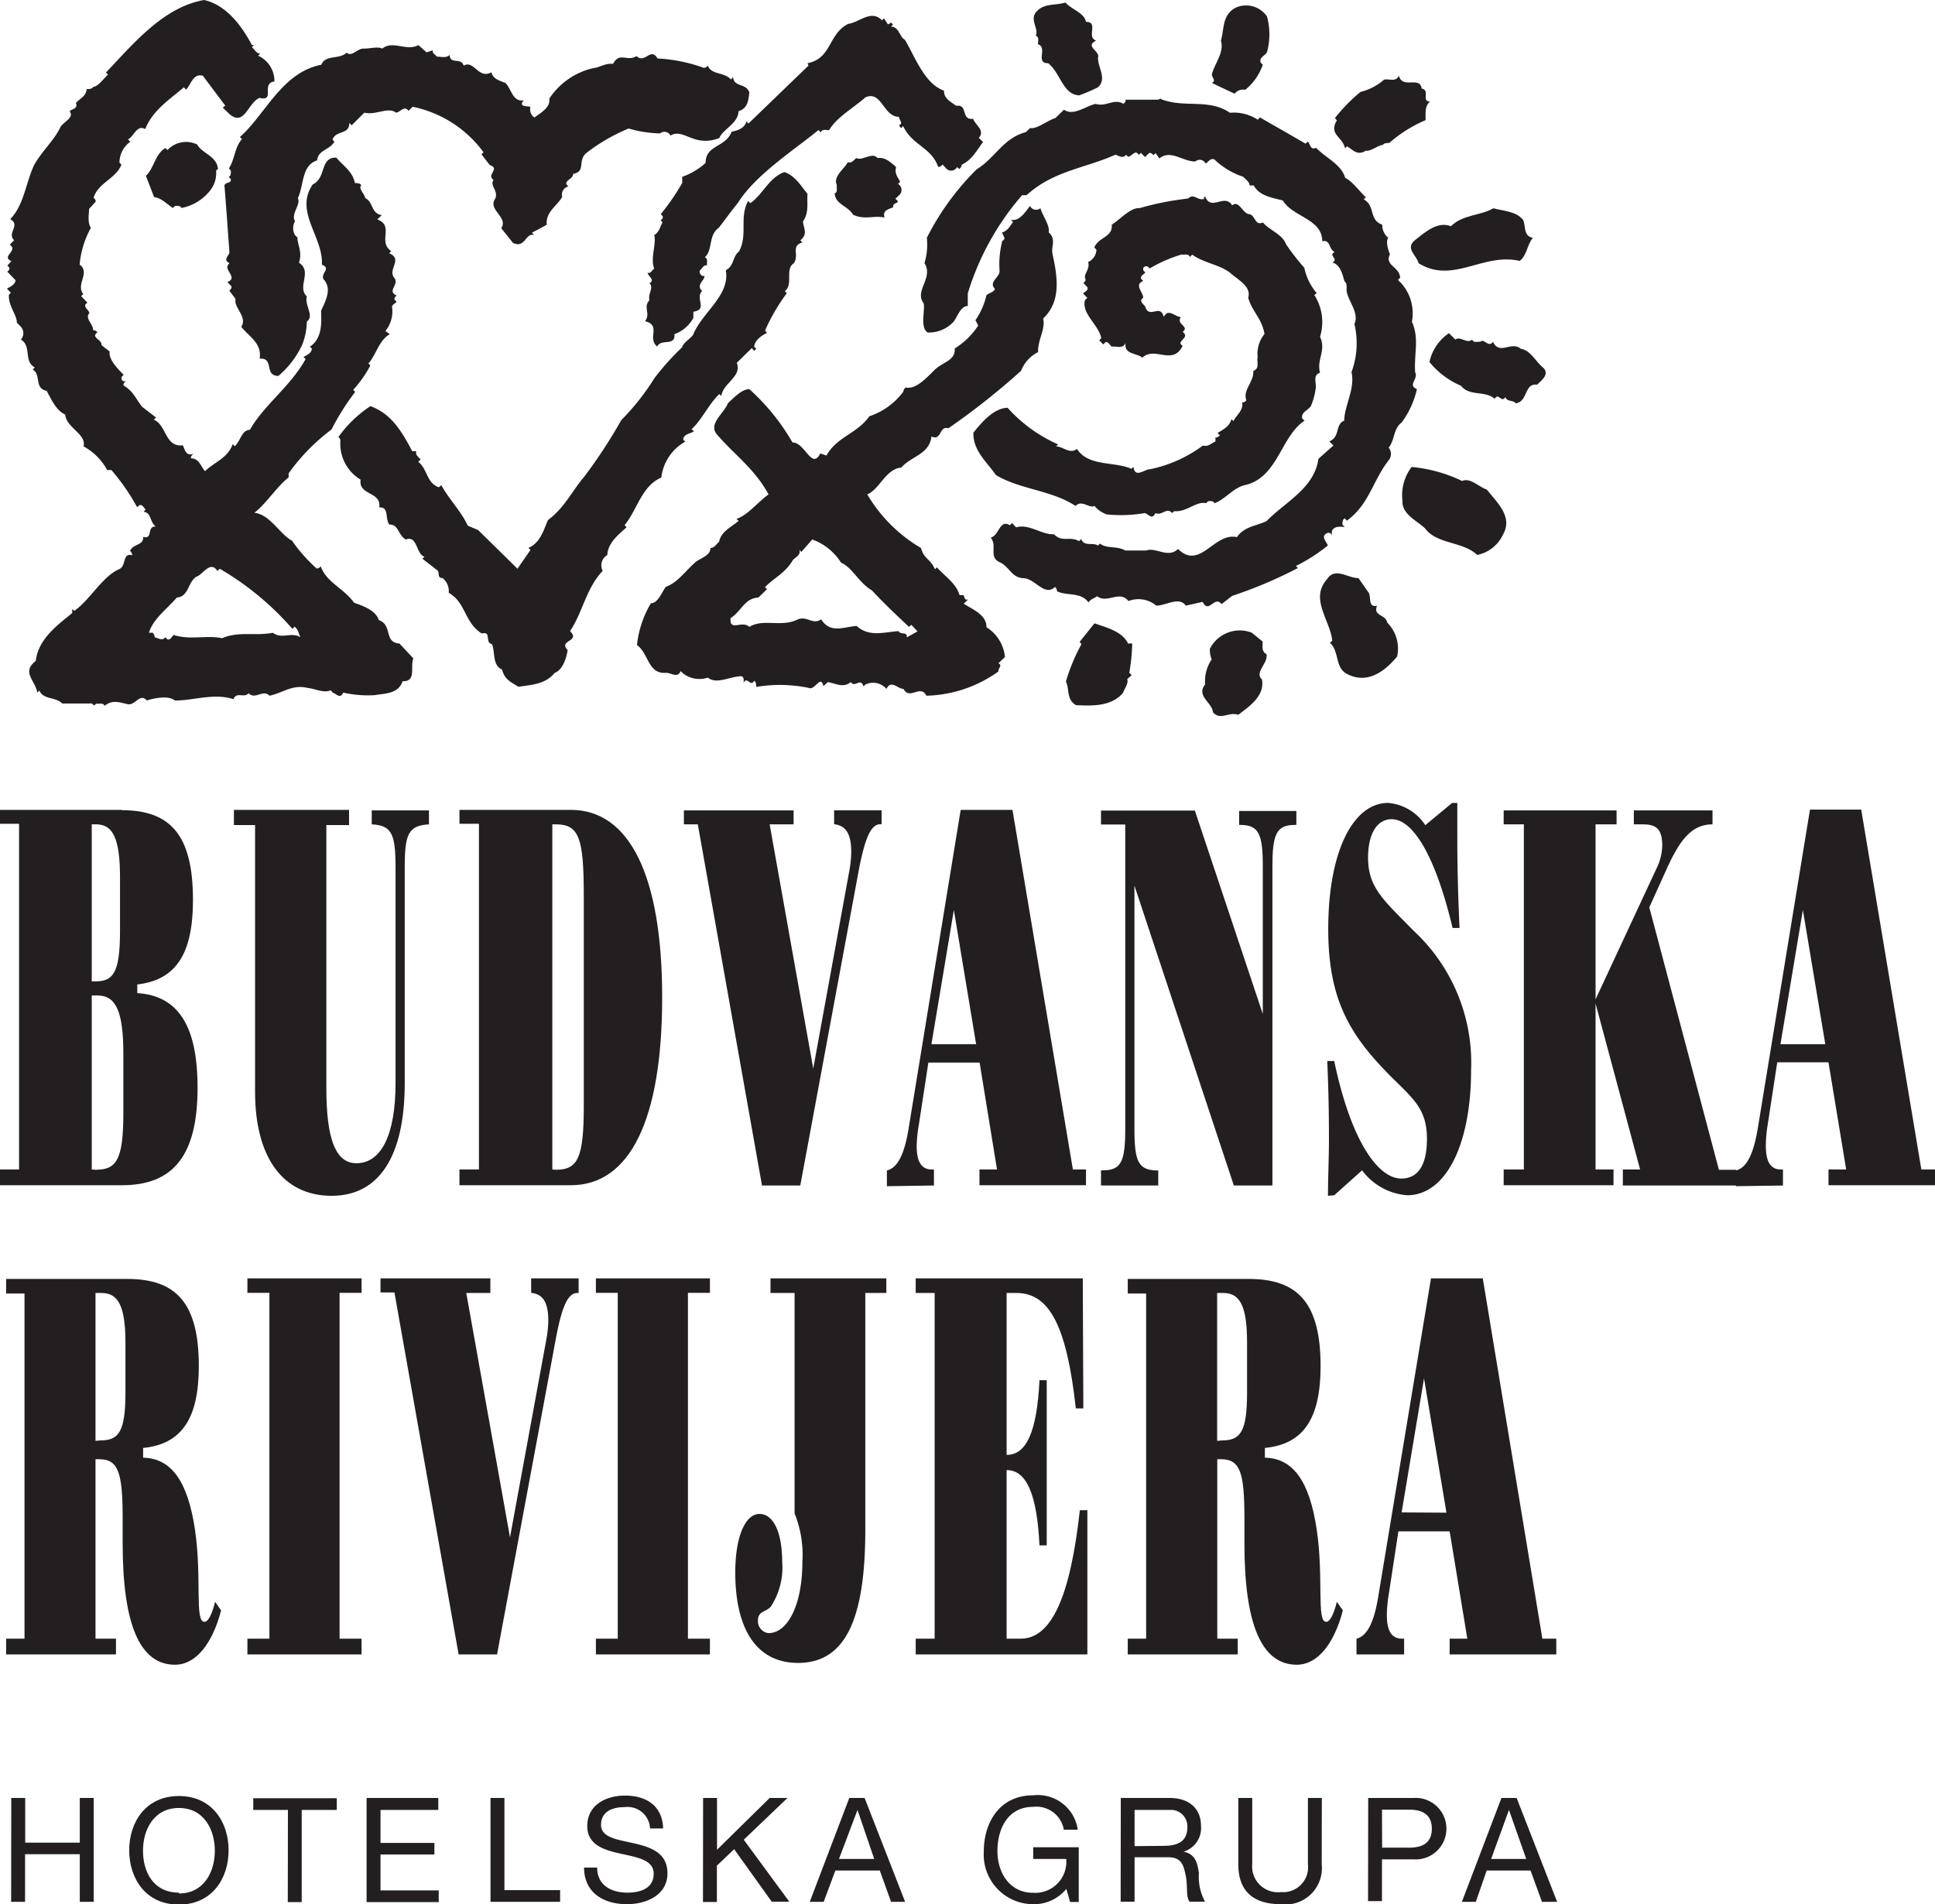<svg xmlns="http://www.w3.org/2000/svg" width="138.98" height="136.77" viewBox="0 0 138.98 136.77">
  <g id="bc214671-58f1-4ea0-b193-24ca7c770708" data-name="Layer 2">
    <g id="b3108c28-4330-4136-94ae-c32c1e44b238" data-name="Layer 1">
      <g id="e4fecb55-779f-4774-8cd8-9539b09154ce" data-name="budvanska-ver-bela-pozadina-crna-slova">
        <path d="M6.59,84V71.5H7c1.32,0,1.86,1.13,1.86,4.2v4.24c0,3.42-.52,4.08-2,4.08ZM8.76,58.17H0v1H1.37V84H0v1.13H8.76c3.66,0,5.43-2.1,5.43-7,0-4.47-1.4-6.61-4.33-6.8v-.62c2.77-.32,4-2.18,4-6.07,0-4.7-1.64-6.45-5.14-6.45M6.59,70.49V59.21h.33c1.21,0,1.7,1.06,1.7,3.82v3.81c0,3.11-.51,3.65-1.81,3.65Z" fill="#231f20"/>
        <path d="M23.82,85.89c-3.5,0-5.5-2.76-5.5-7.47V59.26H16.8V58.17h8.27v1.09H23.44V78.15c0,3.58.63,5.4,2.16,5.4,1.79,0,2.81-2.06,2.81-5.75V62.29c0-2.45-.3-3-1.71-3.08v-1h4.11v1c-1.47.09-1.74.67-1.74,3.08V77.8c0,5.25-1.84,8.09-5.25,8.09" fill="#231f20"/>
        <path d="M41,58.17H33v1H34.4V84H33v1.13H41c4.26,0,6.56-4.74,6.56-13.49S45.21,58.17,41,58.17M39.67,84V59.21h.26c1.67,0,2,1,2,5.14V79.43c0,3.7-.41,4.59-2,4.59Z" fill="#231f20"/>
        <path d="M54.73,85.15,50.12,59.21h-1v-1H57v1H55.28l3.13,17.54L61,62.56a7.94,7.94,0,0,0,.14-1.36c0-1.32-.39-1.9-1.23-2v-1h3.41v1h-.1c-.68,0-1.11,1.06-1.54,3.31L57.48,85.15Z" fill="#231f20"/>
        <path d="M67.08,85.15V84h-.15c-.75,0-1.09-.55-1.09-1.71A9.82,9.82,0,0,1,66,80.76l.68-4.44h3.68L71.61,84H70.35v1.13H78V84h-.94L72.72,58.17H69L65.27,81c-.3,1.87-.78,2.88-1.57,3.07v1.13ZM66.9,75l1.61-9.64L70.11,75Z" fill="#231f20"/>
        <path d="M83.19,84.06v1.09H79.08V84.06h.13c1.34,0,1.61-.66,1.61-3V59.22H79.08v-1h6.74L90.7,72.83V62.25c0-2.33-.27-3-1.63-3H89v-1h4.11v1H93c-1.34,0-1.61.7-1.61,3v22.9H88.62L81.48,63.61V81.07c0,2.4.28,3,1.71,3" fill="#231f20"/>
        <path d="M95.38,85.89c0-1.32.07-2.64.07-4,0-1,0-2.91-.12-5.68h.5c1.19,5.68,3.12,8.44,4.82,8.44,1.22,0,1.84-1,1.84-2.84,0-2.1-.91-2.83-2.53-4.43-3-3-4.56-5.56-4.56-10.65,0-5.6,1.8-9.06,4.3-9.06a3.53,3.53,0,0,1,2.67,1.6l1.93-1.6h.37c0,1.36,0,2.14,0,2.37,0,1,0,3.19.16,6.61h-.5c-1.23-5.17-2.84-7.81-4.38-7.81-1.07,0-1.69,1.09-1.69,2.76,0,2.18,1.14,3.07,3.27,5.25a12.93,12.93,0,0,1,4.13,10c0,5.36-1.81,9-4.59,9a4.44,4.44,0,0,1-3.24-1.79l-2,1.79Z" fill="#231f20"/>
        <path d="M108,84h1.45V59.21H108v-1h8.11v1H114.6V71.78L119,62.33a3.88,3.88,0,0,0,.39-1.56c0-1.2-.39-1.56-1.41-1.56h-.63v-1H123v1c-1.55,0-2.4,1.21-3.34,3.31l-1.2,2.65,5,18.85h1.25v1.13h-8.15V84h1.24L114.6,72.08V84h1.29v1.13H108Z" fill="#231f20"/>
        <path d="M128.06,85.15V84h-.14c-.75,0-1.09-.55-1.09-1.71a9.58,9.58,0,0,1,.14-1.55l.68-4.44h3.68L132.6,84h-1.27v1.13H139V84H138l-4.32-25.85H130L126.26,81c-.31,1.87-.79,2.88-1.58,3.07v1.13ZM127.88,75l1.61-9.64L131.1,75Z" fill="#231f20"/>
        <path d="M.44,117.7v1.13H8.33V117.7H6.86V104.81h.27c1.39,0,1.68,1,1.68,4.29,0,.31,0,.89,0,1.75,0,5.84,1.24,8.72,3.76,8.72,1.48,0,2.68-1.48,3.31-3.9l-.43-.62c-.25,1-.52,1.44-.77,1.44-.72,0-.16-3.19-.68-6.65s-1.7-5.1-3.72-5.14V104c2.73-.27,4-2.06,4-5.88,0-4.55-1.64-6.26-5.15-6.26H.44v1.05H1.76V117.7Zm6.42-14.21V92.87H7.3c1.22,0,1.71,1,1.71,3.58V100c0,2.84-.47,3.46-1.81,3.46Z" fill="#231f20"/>
        <polygon points="17.77 117.7 19.35 117.7 19.35 92.86 17.77 92.86 17.77 91.82 25.97 91.82 25.97 92.86 24.39 92.86 24.39 117.7 25.97 117.7 25.97 118.83 17.77 118.83 17.77 117.7" fill="#231f20"/>
        <path d="M32.94,118.83l-4.61-26h-1V91.82h7.89v1.05H33.49l3.14,17.55,2.61-14.21a7.93,7.93,0,0,0,.14-1.35c0-1.33-.39-1.91-1.23-2V91.82h3.41v1.05h-.1c-.68,0-1.11,1-1.54,3.3L35.7,118.83Z" fill="#231f20"/>
        <polygon points="42.8 117.7 44.37 117.7 44.37 92.86 42.8 92.86 42.8 91.82 50.99 91.82 50.99 92.86 49.41 92.86 49.41 117.7 50.99 117.7 50.99 118.83 42.8 118.83 42.8 117.7" fill="#231f20"/>
        <path d="M55.34,92.87V91.82h8.32v1.05H62.15v17c0,6.49-1.46,9.57-4.83,9.57-3,0-4.51-2.45-4.51-6.5,0-2.61.74-4.2,1.74-4.2s1.63,1.32,1.63,3.46a5.1,5.1,0,0,1-.82,3.2c-.38.42-.92.3-.92,1a.86.86,0,0,0,.75.9c1.44,0,2.44-2.14,2.44-5.1a8,8,0,0,0-.56-3.5V92.87Z" fill="#231f20"/>
        <path d="M77.81,101.16h-.54c-.66-6-1.93-8.29-4.26-8.29H72.3V104.5h0c1.41,0,2.18-1.63,2.36-5.37h.52V111h-.52c-.18-3.73-.95-5.41-2.36-5.41h0V117.7h1c2.22,0,3.57-3,4.26-9.23h.54v10.36H65.77V117.7h1.36V92.87H65.77V91.82h12Z" fill="#231f20"/>
        <path d="M81,117.7v1.13H88.9V117.7H87.43V104.81h.27c1.4,0,1.68,1,1.68,4.29,0,.31,0,.89,0,1.75,0,5.84,1.24,8.72,3.76,8.72,1.48,0,2.68-1.48,3.31-3.9l-.43-.62c-.25,1-.52,1.44-.77,1.44-.71,0-.16-3.19-.68-6.65s-1.7-5.1-3.72-5.14V104c2.74-.27,4-2.06,4-5.88,0-4.55-1.65-6.26-5.16-6.26H81v1.05h1.32V117.7Zm6.42-14.21V92.87h.45c1.22,0,1.7,1,1.7,3.58V100c0,2.84-.47,3.46-1.81,3.46Z" fill="#231f20"/>
        <path d="M100.85,118.83V117.7h-.14c-.76,0-1.1-.55-1.1-1.71a9.93,9.93,0,0,1,.15-1.56l.68-4.44h3.68l1.27,7.71h-1.27v1.13h7.66V117.7h-1L106.5,91.82h-3.72L99,114.63c-.3,1.86-.79,2.88-1.57,3.07v1.13Zm-.18-10.2L102.28,99l1.61,9.65Z" fill="#231f20"/>
        <path d="M78,1.57c.94,0,0,1.09.73,1.35-.86.41.32.75.13,1.23,0,.71.66,1.52,0,2.12a13.34,13.34,0,0,1-1.35.58c-1.18-.06-1.34-1.62-2.23-2.31-.95,0,0-1.11-.73-1.37,0-.19.11-.5-.16-.62.24-.45-.42-1.1,0-1.65.56-.71,1.41-.48,2.13-.72C77,.71,77.87.91,78,1.57" fill="#231f20"/>
        <path d="M91,1.18A4.87,4.87,0,0,1,91,3.75c-.15.27-.59.37-.45.75l.15.15a4,4,0,0,1-1.26,1.8.76.76,0,0,0-.76.28c-.56-.26-1.08-.5-1.64-.78.34-.14,0-.38,0-.61.2-.77.91-1.6.65-2.41.25-.85.07-1.88,1.09-2.39A1.82,1.82,0,0,1,91,1.18" fill="#231f20"/>
        <path d="M63.49,1.32l.29.44L64,1.62l.14.15-.15.14c.59,0,.62.77,1,.94.77,1.3,1.41,3.16,2.81,3.66,0,.57.43.76.88,1.09.87-.13.32,1.06,1.21.93.17.46.89.85.41,1.37l.31.3c-.51.68-.82,1.3-1.54,1.63,0,.16-.09.23-.17.31L68.74,12a.48.48,0,0,1-.75.13l-.29-.31c-.09.08-.15.18-.32.16-.5-1.42-1.86-1.53-2.51-2.92l-.15.14L64.57,9c.34-.14,0-.37,0-.61-1.14,0-1.23-1.91-2.41-1.4-.88.78-2.07,1.43-2.61,2.36-.19,0-.48-.11-.61.16l-.15-.17C57,10.8,54.26,12.56,53,14.57c-.41.5-1,1.31-1.38,1.8-.76.52-.41,1.61-1,2.11.27.11.12.4.16.59-.23-.07-.32.18-.47.31s0,.37.14.44h.15c0,.32-.45.5-.31.92l.14.15c-.53.56.44,1.33-.63,1.5v.44A2.47,2.47,0,0,1,48.44,24c.08.91-.95.29-1.24.89-.74-.62.32-1.51-.87-1.82.43-.56-.17-1,.32-1.51-.14-.46.33-.88,0-1.22.43-.24-.1-.48-.14-.75.24.08.3-.19.48-.29-.3-.76.17-1.74,0-2.42.38-.22.41-.6.6-.91l-.14-.15c.08-.06.19-.14.15-.29l-.14-.15a16.34,16.34,0,0,0,1.54-2.24V12.7a4.93,4.93,0,0,0,1.68-1c0-1.31,1.43-1.09,1.87-2.24.42-.08.94-.25,1.06-.74l.15.15,4.31-4.16L58,4.54c1.76-.35,1.47-2.1,2.93-2.83.78-.09,1.64-1.06,2.42-.25Z" fill="#231f20"/>
        <path d="M30.64,3.76l.45-.15c-.07.22.18.31.3.46.3,0,.67.12.91-.13,0,.72.85.16,1,.78.73-.45,1.06,1,2,.47.1.51.66.62,1,.77.45.43.5,1.38,1.34,1.25-.08.08-.19.14-.15.29s.42.13.61.17a.71.71,0,0,0,.28.77c.42-.31,1.18-.72,1.07-1.35a5.13,5.13,0,0,1,3.23-2.21c.29,0,.83-.37,1.35-.29.47-.9,1-.13,1.69-.56.62.58,1-.68,1.51.17a11.45,11.45,0,0,1,3.31.67.31.31,0,0,0,.29-.16c.3.7,1.17.44,1.67,1l.15-.17c.09.76.93.4,1.17,1.1-.07.52-.08,1.13-.78,1.35,0,.86-1.15,1.32-1.37,1.92a2.57,2.57,0,0,1-2,0c-.46-.15-1-.5-1.51-.17a.49.49,0,0,0-.75-.16,8.52,8.52,0,0,1-2.26-.35,13.23,13.23,0,0,0-3.05,1.77c-.63.55,0,1.32-.94,1.49.06.38-.84.51-.33.9a.6.6,0,0,0-.45.75c-.35.64-1.2,1.07-1.11,2-.33.19-.71.39-1.06.57l.15.17c-.63-.18-.63,1-1.52.56L36,16.39c.54-.78-1-1.33-.43-2.12.25-.57-.42-.95-.12-1.35-.56-.37.52-.79-.28-1.07l-.59-.77.15-.14a8.38,8.38,0,0,0-5.09-3.27l-.3.29c-.29-.42-.61.12-.9.13-.56-.44-1.46.21-2.27,0L25.26,9l-.17-.17c0,.88-.95.49-1.21,1.2l.14.15c-.35.6-1.18.59-1.24,1.34-1.14.36-.94,1.79-1.39,2.71.24.48-.52,1.12-.2,1.66a1,1,0,0,0,0,1l.17.16c0,.54.38,1.07.11,1.82,1,.63-.17,1.74.57,2.42-.18.67.56,1.38,0,1.81a4.83,4.83,0,0,1-.34,1.68A6.7,6.7,0,0,1,20,27c-1.06,0-.28-1.32-1.35-1.24.17-1.13-.77-1.57-1.32-2.29.47-.71-.57-1.38-.41-2l-.45-.59c.08-.09.19-.17.15-.32l-.29-.3c.68-.26,0-.71,0-1.07,0-.14.09-.21.15-.29-.47-.24-.09-.46,0-.76-.12-1.62-.24-3.4-.36-4.83.11-.27.53-.12.45-.45l-.14-.16c.18-.08.15-.31.15-.45l-.14-.16c.43-.64.4-1.5.94-2.1l-.15-.15c1.84-1.62,3-4.63,5.85-5.19.3-.75,1.28-.35,1.82-.87.37.34.76-.3,1.22-.29s1-.17,1.34,0c.75-.62,1.74.22,2.59-.25Z" fill="#231f20"/>
        <path d="M102.11,6.36c.65.13-.06.92.6.93-.39.33-.31.86-.32,1.34a9.79,9.79,0,0,0-2.61,1.64c-.15,0-.38,0-.45.14-.31,0-.93.5-1.22.41-.62.37-.86,0-1.36-.31l-.15.14c-.14-.8-1.2-1-.58-2l-.14-.17A12.14,12.14,0,0,1,97.72,6.6a4,4,0,0,0,1.69-.88c.38-.08.86.2,1.06-.29.26,1,1.51,0,1.64.93" fill="#231f20"/>
        <path d="M83.34,7.1c1.69.7,3.45-.06,5,1a3.14,3.14,0,0,1,2,.5l.15-.17c1.08.63,2.21,1.26,3.28,1.89l.16-.15c.18.15.17.64.6.45.7.73,1.8,1.17,2.09,2.16.47.2,1.06,1,1.48,1.39l-.15.15c.85.47.35,1.47,1.33,1.82a1.17,1.17,0,0,0,.43.94c-.2.29,0,.86.12,1.19-.41.8.72.9.73,1.68l-.15.16a3.24,3.24,0,0,1,1,3c.54,1.21.15,2.23.23,3.62.26.51-.58.92.13,1.22a6.41,6.41,0,0,1-1.1,2.4c-.61.45-.48,1.26-.93,1.8a.72.72,0,0,1,0,.91c-1.16,1.49-1.38,3.14-3,4.34l-.15-.17c-.18.08-.17.31-.17.46l.17.15c-.36,0-.74-.08-.93.3v.29a.27.27,0,0,0-.29-.16c-.57.23-.1.61,0,.91a12.19,12.19,0,0,1-2.29,1.47l.14.15a32,32,0,0,1-4.72,2l-.76.59c-.52-.65-.92.74-1.36-.16l-1.21.27c-.49-.68-1.4,0-2.12,0a2,2,0,0,0-2-.33c-.65-.81-1.51.22-2.26-.35-.19.18-.44.18-.61.45-.56-.77-1.53-.45-2.26-.8,0-.14-.06-.23-.14-.31-.77.71-1.42-.6-2.26-.63s-1-.77-1.64-1.11c-.94-.39-.21-1.13-.72-1.81.61-.14.63-1.35,1.38-.88l.14-.17.3.32c.93-.29,1.87.56,2.72.49.59.62,1.13.11,1.8.5l.16-.15c.2.57.86.21,1.2.47l.15-.15c.45.39,1.21.15,1.81.5l1.51,0c.68-.26,1.57.59,2.28-.11,1.59,1.56,2.58-1.21,4.23-.85.56-.8,1.42-.79,2.14-1.16,1.39-1.42,3.4-2.33,3.72-4.47L95.77,32l-.29-.3c.8-.32.39-1.21,1.07-1.49,0-1.05.8-2.3.52-3.48a6,6,0,0,0,.21-3.46c.4-.9-.64-1.8-.56-2.59,0-.15,0-.38-.14-.45-.14-.38-.24-1.18-.88-1.38.49-.26-.33-.48.16-.75-.44-.2-.28-.91-.89-.77,0-1.62-2.13-1.74-2.83-2.93-.75-.2-1.69-.32-2.09-1.08h-.3c0-.27-.29-.43-.45-.62a5.47,5.47,0,0,1-2.08-1.25c-.27-.11-.42.16-.62.3a.48.48,0,0,0-.75-.15c-.91,0-1.77-.88-2.58-.22L83,11l-.15.14c-.08-.06-.15-.18-.31-.15l-.3.29-.29-.3-.17.14c-.24-.42-.48.12-.76.14l-.14-.15c-.2.31-.53.08-.76,0-2.24,1-4.43,1.14-6.39,2.91h-.32a19.34,19.34,0,0,0-3.9,7.05l0,.91c-.56,0-.77.89-1.07,1.18a2.39,2.39,0,0,1-1.82.72c-.56-.39-.16-1.58-.28-2.1-.69-.9.73-1.82.06-2.88a4.65,4.65,0,0,0,.17-1.82,18.9,18.9,0,0,1,3.58-4.92c1.33-.81,1.89-2.23,3.53-2.67l.3-.29c.52.08,1.23-.54,1.82-.72l.62-.6c.68.47,1.52-.24,2.27-.42.76.24,1.33-.42,2,0,.06-.06.19-.15.15-.3l2.27,0c.15,0,.23-.08.29-.14" fill="#231f20"/>
        <path d="M15.67,12.11l-.15.15a2,2,0,0,1-.49,1.5,3.44,3.44,0,0,1-2,1.18c-.08-.19-.32-.15-.46-.15l-.15.15c-.46-.29-.83-.73-1.35-.78l-.59-1.53c.62-.6.64-1.54,1.4-2l.15.15a1.81,1.81,0,0,1,2.13-.4c.32.61,1.39.84,1.48,1.68" fill="#231f20"/>
        <path d="M64.35,12.06c-.11.44.18.72.3,1l-.15.15a.5.5,0,0,1,.13.76l-.32.31c.5.39-.25.19-.15.6-.3.15-.8.2-.63.75-.75-.18-1.43.19-2.26-.21-.37-.64-1.27-.73-1.32-1.53.25-.1.11-.4.16-.59-.3-.61.5-1.13.79-1.66.25.13.42-.15.61-.29.4.24,1.16-.46,1.51,0,.57-.08.94.31,1.33.63" fill="#231f20"/>
        <path d="M58,13.9c-.06.65.13,1.37-.33,2,.05.53.38.91-.19,1.36l.16.15c-.88.26-.2.9-.63,1.5-.66.45,0,1.51-.64,2l.14.15a13.87,13.87,0,0,0-1.56,2.68l.14.17c-.38.18-.91.55-.92,1l.15.15-.15.14L54,25l-1.08,1.06c.39,1-1,1.45-1.11,2.39l-.14-.15c-.72.66-1.27,1.87-2,2.53l.17.15c-.28.19-.74.18-.77.6l.15.14A3.39,3.39,0,0,0,47.5,34.3c-1.42.61-1.72,2.3-2.64,3.42l.14.15c-.57.53-1.34,1.11-1.38,2A.84.84,0,0,0,43.29,41c-1.2,1.26-1.44,3-2.35,4.33.79.77-.87.63-.17,1.36-.09.65-.4,1.46-.93,1.64-.67.83-1.67.85-2.6,1-.56-.35-1-.52-1.18-1.24-.71-.31-.48-1.21-.72-1.82-.56-.13,0-.95-.74-.77-1.25-.78-1.14-2.24-2.37-2.92a1.22,1.22,0,0,0-.44-1.06c-.46,0-.14-.46-.45-.61l-1-.78.15-.14c-.62-.2-.5-1.56-1.34-1.24-.56-.3-.51-1.1-1.18-1.07-.33-.37,0-1.3-.73-1.23.16-1.18-1.5-.83-1.34-2a3,3,0,0,1-1.46-2.59c0-.15.05-.37-.14-.46a8.59,8.59,0,0,1,2.31-2.23c1.54.57,2.27,1.87,3,3.24h.3c-.11.25.14.4.3.59l-.17.17c.68.53.59,1.52,1.48,1.83l.18-.15c.54,1,1.43,1.88,1.9,2.91l.74.31,2.83,2.78c.31-.46.63-.91.93-1.35l-.14-.15c.84-.36,1.07-1.24,1.4-2,1.19-.88,1.73-2.09,2.61-3.12a36.84,36.84,0,0,0,2.65-4.05A17.3,17.3,0,0,0,47,27.17a18,18,0,0,1,2-2.23c0-.25.63-.66.78-.89.64-1.61,2.68-2.83,2.35-4.64.61-.31.48-1,.95-1.35.65-1.21,0-2.42.65-3.62l.16.15c.87-.58,1.36-1.87,2.46-2.23.79.29,1.18,1,1.63,1.54" fill="#231f20"/>
        <path d="M86.41,14.25l.15-.14c.42,1.1,1.39-.25,1.94.64.48-.41.75.58,1.21.63s.4.87,1,.6c.41.52,1.43.87,1.65,1.55a16.46,16.46,0,0,0,1.32,1.7,4.09,4.09,0,0,0,.89,1.82l-.17.14a3.58,3.58,0,0,1,.41,3c.46,1-.26,1.63,0,2.58-.58.2-.21.77-.32,1.19a4.6,4.6,0,0,1-.34,1.21c-.19.3-.72.43-.62.89l.17.15c-1.71,1.15-1.9,4-4.18,4.61-.91.16-1.45,1-2.29,1.33-.06-.19-.3-.15-.44-.16l-.17.15c-.71-.16-1.4.67-2.28.57l-.15.14c-.41-.45-.72.22-1.2,0-.24.5-.46.12-.75,0a10.26,10.26,0,0,1-2.74.1,2,2,0,0,1-.89-.61c-.38.2-.89-.47-1.36,0-1.72-1.14-4-1.18-5.72-2.22-.57-.85-1.69-1.78-1.61-3.05.63-.79,1.48-1.76,2.45-1.78A10.62,10.62,0,0,0,76,31.92l-.15.14c.48,0,1,.59,1.5.18.83,1.29,2.64.88,3.91,1.43l.15-.14c.11.86.8.16,1.21.17A9.63,9.63,0,0,0,86.4,32c.37.12.61-.18.9-.29v-.3c.14.05.23-.08.32-.14l-.17-.17c.47-.29.85-.47,1-1l.14.15c.2-.44.73-.75.63-1.36.15.05.21-.06.3-.14-.28-.72.55-1.32.5-2.11.49-.18.22-.67.31-1a2.25,2.25,0,0,1,.49-1.65c-.17-1.09-.86-1.57-1.17-2.6.25-.82-.74-1.29-1.34-1.83-.8-.58-1.87-.68-2.68-1.27l-.17.17c-.11-.28-.4-.13-.59-.18a10,10,0,0,0-2.29,1c-.08-.08-.16-.19-.31-.15s-.19.15-.15.29l.14.15c-.1.15-.38.23-.3.46l.15.15c-.68.28,0,.79,0,1.21-.34.19,0,.45.13.6.3,1,1.08-.24,1.35.78.31-.67.8,0,1.22,0-.36.54.66.66.13,1.07.6.43-.54.66,0,1-.71,1.46-2,0-2.89.85-.41-.34-1.36-.23-1.2-1.07-.2.48-.67.22-1,.28-.15-.11-.23-.39-.46-.31l-.15.15-.29-.3.15-.15c-.21-1-1.44-1.76-1.17-2.74l.17-.15-.31-.32c.13-.14.38-.2.32-.44l-.3-.32c.08-.06.19-.14.15-.29-.19-.3.37-.71.19-1.21a1,1,0,0,0,.6-.89l-.15-.15c.29-.76,1.34-.73,1.25-1.64.64-.41,1.35-1.24,2-1.19a20.53,20.53,0,0,1,3.49-.69c.43-.43.71.24,1.22,0" fill="#231f20"/>
        <path d="M109.36,15.73c.27.44,0,1.23.74,1.35-.43.5-.4,1.21-.94,1.66-2.67-.61-4.79,1.69-7.27.17-.13-.57-1-1.07-.26-1.66s1.64-1.38,2.58-1c.86-.85,2.09-.74,3.05-1.29.75.2,1.63.22,2.1.8" fill="#231f20"/>
        <path d="M104.53,24.39c.34-.28.85.34,1.2,0,.12.27.41.13.6.16.24-.29.6.47.9,0,.49,1,1.31-.08,2,.5.71.12,1,.85,1.64,1.39.41.45-.12.86-.47,1.19-.94-.12-.63,1.2-1.53,1.34-.19-.26-.61-.08-.75-.45-.28.47-.5-.37-.76.13-.68-.62-1.82-.16-2.42-.94A5.84,5.84,0,0,1,102.67,26a3.35,3.35,0,0,1,1.4-2.07Z" fill="#231f20"/>
        <path d="M105,34.55c.59-.27,1.19.41,1.8.62.63.84,1.9,1.9,1.16,3.21a2.62,2.62,0,0,1-1.86,1.48c-1.07-1-2.86-.74-3.74-1.9-.52-.53-1.69-1-1.63-2a3.34,3.34,0,0,1,.66-2.42,10.54,10.54,0,0,1,3.61,1" fill="#231f20"/>
        <path d="M98.31,42.58c.18.32-.06,1.07.59.93-.29.76.62.6.74,1.21a2.65,2.65,0,0,1,.71,2.43c-.82,1-2.07,2-3.51,1.3-1-.43-.6-1.62-1.32-2.29l.17-.14c-.15-1.47-1.63-3-.39-4.4.58-.93,1.52-.08,2.27-.1Z" fill="#231f20"/>
        <path d="M81,46.22h.32a13.57,13.57,0,0,1-.21,2.1l.17.17-.32.29c.12.27-.2.7-.31,1-.86,1-2.29.91-3.36.87-.71-.4-.46-1.13-.73-1.7a13.18,13.18,0,0,1,1.12-2.69l-.14-.15,1.07-1.34c.85.31,1.93.55,2.39,1.4" fill="#231f20"/>
        <path d="M90.69,46.08c0,.33-.1.71.28.91.11.69-.89,1.28-.33,1.82.21,1.18-.9,1.92-1.7,2.53-.71-.24-1.27.44-1.82-.18-.06-.72-1.23-1.16-.56-2a2.77,2.77,0,0,1,.47-1.8,1.69,1.69,0,0,1-.13-.76,2.4,2.4,0,0,1,3-1.16Z" fill="#231f20"/>
        <path d="M15.63,41l.15-.15A20.64,20.64,0,0,1,21,45.17l.15-.16c.29.19.28.51.44.76-.72-.41-1.3.17-2-.32-1.29.25-2.42-.13-3.64.39-1.09-.24-2.27.15-3.47-.23-.17.13-.23.38-.46.31l-.15-.15c-.19.29-.52.06-.76,0,0-.16-.08-.24-.13-.32H10.7c.29-1,1.31-1.72,2-2.53.86-.07.77-1.06,1.39-1.49.48-.14,1-1.2,1.52-.43M18.09,3.23h.15l-.15.15c.19.17.33.47.6.47L18.54,4a2,2,0,0,1,1.17,1.85c-1,.14.1,1.47-1.07,1.18-.85.37-1.07,2.06-2.14,1.18L16,7.73l.18-.14L14.57,5.44c-.71-.2-.87.68-1.21,1l-.15-.17c-1.09.92-2.24,1.66-2.78,3-.61-.34-.81.54-1.24.74l.17.17a1.85,1.85,0,0,0-.78,1.5l.14.15c-.39,1-1.66,1.29-2,2.37.08.09.18.15.14.3L6.4,15c0,.27-.14,1,.13,1.36A6.68,6.68,0,0,0,5.72,19c.79.62-.3,1.4.26,2.12l-.15.15.45.47c-.42.26.1.48.14.75-.35.38.28.77.27,1.23.17,0,.23.07.31.15-.53.37.37.53.28.91l.6.47c-.11.57.63,1.29,1,1.67-.06.07-.19.15-.15.3s.14.19.31.15c-.09.09-.19.17-.17.31.74.46.82.88,1.34,1.54l1,.77-.17.15c.94.39.8,2,2.09,1.84.15.31.22.8.75.62-.07.09-.19.15-.16.32.58,0,.71.59,1,.92.77-.71,1.61-.92,2-1.94l.14.15c.43-.38.48-1.15,1.09-1.18,1-1.77,2.92-3.12,4-5.08l-.15-.14c.22-.15.58-.27.6-.61l-.14-.14c.91-.6.83-1.78.8-2.57.29-.67.83-1.57.18-2.27-.24-.44.59-.77-.12-1.05.11-2-2-3.81-.66-5.76,1-.48.5-1.95,1.69-1.93.6.68,1.17,1,1.34,1.83.15,0,.38,0,.46.16-.24.22.24.61.28.92.6.27.4,1.1,1.19,1.22l-.32.31c1.25.47,0,1.58,1,2.28l-.15.15c1.05.44-.19,1.19.41,1.82.27.5-.58.89.13,1.22-.07.06-.19.14-.15.29l.14.15c-.11.16-.38.22-.31.45a2.26,2.26,0,0,1-.49,1.66L28,24c-.8.45-1,1.54-1.54,2.1l.14.15A8.31,8.31,0,0,1,25.37,28l.14.15a17.44,17.44,0,0,0-1.7,2.7A14.26,14.26,0,0,0,20.73,34v.29c-.87.68-1.58,1.86-2.46,2.54,1.14.13,1.83,1.55,2.7,2a11.39,11.39,0,0,0,1.77,2c.15,0,.23-.08.3-.15.4,1.15,1.65,1.57,2.39,2.61.67.24,1.56.55,1.78,1.25,1,.35.35,1.62,1.48,1.68l1,1.07c-.25.57.25,1.67-.77,1.64-.32.92-1.26.87-2,1a8.2,8.2,0,0,1-2.26-.18c-.25.48-.47.09-.76,0l-.15-.17c-.5.23-1.11-.12-1.67-.17-1.09-.27-1.81.38-2.72.56-.5-.49-1,.32-1.51-.18-.28.38-.88-.14-1.08.43-1.42-.47-3,.13-4.22.09-.42-.36-1.4-.19-2,0-.52-.56-.83.38-1.37.27s-1.09-.36-1.67.12c-.09-.26-.41-.12-.6-.16l-.15.14c-.06-.06-.15-.19-.29-.15l-2,0c-.47-.49-1.36-.26-1.64-.93l-.15.14c-.17-.91-1.15-1.45-.11-2.27.18-1.6,1.62-2.62,2.62-3.44v-.3l.14.15c1.15-.8,2-2.46,3.23-3,.55-.25.19-1.18.94-1,0-.15-.08-.23-.16-.32.24-.52,1-.38.94-1,.75.21.22-.79.92-.74-.46-.3-.3-1-.89-1.06l.15-.17c-.14-.11-.22-.38-.46-.3l-.15.14A15.5,15.5,0,0,0,8,33.76h-.3A4.26,4.26,0,0,0,6,32.06c.23-.88-1.23-1.32-1.32-2.29-.61-.24-1-1.09-1.33-1.7-.91-.17-.37-1.15-1-1.53l.15-.15c-.83-.45-.2-1.52-1-2a.69.69,0,0,0,0-.92l-.29-.3c0-.56-.63-1.23-.57-2l.14-.14-.28-.3c.23-.14.57-.26.62-.6l-.6-.62c.08-.06.19-.14.15-.29l-.14-.15.29-.31c-.77-.35.52-.74-.12-1.19l.32-.32c-.56-.49.5-1.08-.29-1.51,1-1,1.12-2.63,1.73-3.9.56-1,1.43-1.76,1.87-2.69C4.49,8.79,5.38,8.45,5,8c.15-.19.63-.18.45-.6.28-.33.74-.47.77-1,.18,0,.38,0,.47-.16.34,0,.81-.66,1.07-.88l-.15-.15C9.5,3.23,11.71.51,14.66,0c1.59.36,2.7,1.85,3.43,3.23" fill="#231f20" fill-rule="evenodd"/>
        <path d="M60.4,40.41c.85.37,1.25,1.42,2.23,2,.93,1,1.77,1.78,2.66,2.62l.17-.15.44.47-.77.43c.05-.44-.44-.16-.6-.45-1.09.08-2.11.44-3-.37-.95.07-1.9.57-2.55-.48-.58.43-1-.25-1.66,0-1.19.61-2.5-.08-3.5.55-.51-.51-1.43.38-1.35-.63.8-.51,1-1.43,2-1.48l.62-.6-.15-.14c.65-.68,1.45-1,2-1.94.09-.15.62-.37.48-.75l.14.15.78-.89a4.06,4.06,0,0,1,2.09,1.7M74.74,15c.18.57.68,1.19.58,1.69.56.49.17,1,.27,1.52.35,1.62.67,3.41-.67,4.67.19.76-.4,1.55-.36,2.41a2.53,2.53,0,0,0-1.22,1.34,51.78,51.78,0,0,1-5.22,4.13c-.69-.2-.47.94-1.22.59-.13,1.28-1.5,1.44-2.16,2.23-1.14.11-1.56,1.57-2.45,1.93a10.86,10.86,0,0,0,3.86,3.85c.22.82.68.76,1,1.53l.14-.14c.56.63,1.41,1.17,1.63,2h.31c0,.15.06.23.14.32h.15l-.3.29c.58.39,1.65.78,1.63,1.69a2.84,2.84,0,0,1,1.33,2.14l-.47.45c.33.16-.05.38,0,.59a9.25,9.25,0,0,1-5.17,1.74c-.43-.85-1.2.35-1.65-.49-.42,0-.89-.69-1.22,0a1.27,1.27,0,0,0-1.5-.32l-.15.14c-.22-.67-.62.14-.9-.31-.57.43-1,.13-1.66,0l-.32.29c-.2-.86-.59.33-1.05.13a10.22,10.22,0,0,0-3.78-.07c0-.14,0-.38-.14-.44-.28.48-.5-.37-.76.14,0-.15.05-.38-.14-.47-.84,0-1.79.62-2.43.1a1.91,1.91,0,0,1-1.8-.32l-.15-.15c-.24.56-.72.09-1.07.13-1.29.08-1.22-1.39-2.07-2a7.4,7.4,0,0,1,1-3c.52,0,.81-.85,1.07-1.18.84-.3,1.34-1.07,2.15-1.79.38-.29,1.06-.46,1.06-1,.28,0,.43-.29.62-.45.14-.71.78-1,1.4-1.49l-.15-.15c.82-.28,1.49-1.17,2.3-1.76-1-1.85-2.49-2.88-3.71-4.31-.64-.76.51-1.5.8-2.25.45-.41,1-1,1.53-1a15.66,15.66,0,0,1,3.1,3.83c.91,0,1.37,2,2,.79l.44.15c.74-1.35,2.19-1.56,3.08-2.82a5,5,0,0,0,2.44-1.77c0-.14.09-.22.18-.3.75.18,1.58-.8,2.12-1.31s1.46-.63,1.39-1.49a5.45,5.45,0,0,0,1.69-1.65L70.06,23a5.28,5.28,0,0,0,.79-1.79c.2-.19.47-.18.62-.45-.52-.54.39-.82.32-1.36a6.65,6.65,0,0,1,.2-2.1c.34-.16,0-.38,0-.61.4-.12.54-.45.77-.74l-.16-.16c.64.13,1.08-.62,1.38-1a.48.48,0,0,0,.75.16" fill="#231f20" fill-rule="evenodd"/>
        <path d="M.81,129.14h1v3.21H5.73v-3.21h1v7.46h-1v-3.42H1.8v3.42h-1Z" fill="#231f20"/>
        <g>
          <path d="M12.85,129c2.37,0,3.57,1.87,3.57,3.9s-1.2,3.9-3.57,3.9-3.57-1.86-3.57-3.9S10.48,129,12.85,129Zm0,7c1.81,0,2.58-1.57,2.58-3.07s-.77-3.07-2.58-3.07-2.58,1.57-2.58,3.07S11,135.94,12.85,135.94Z" fill="#231f20"/>
          <path d="M20.68,130H18.19v-.84h6V130H21.67v6.62h-1Z" fill="#231f20"/>
          <path d="M26.33,129.14h5.15V130H27.33v2.37H31.2v.83H27.33v2.58h4.18v.84H26.33Z" fill="#231f20"/>
        </g>
        <path d="M35.23,129.14h1v6.62h4v.84H35.23Z" fill="#231f20"/>
        <g>
          <path d="M46.69,131.33a1.62,1.62,0,0,0-1.85-1.53c-.84,0-1.67.3-1.67,1.28,0,1.83,4.77.54,4.77,3.47,0,1.59-1.55,2.22-2.91,2.22-1.67,0-3.08-.82-3.08-2.63h.94c0,1.26,1,1.8,2.17,1.8.9,0,1.89-.28,1.89-1.36,0-2-4.77-.7-4.77-3.43,0-1.5,1.34-2.18,2.7-2.18,1.53,0,2.7.72,2.75,2.36Z" fill="#231f20"/>
          <path d="M50.5,129.14h1v3.72l3.78-3.72h1.28l-3.14,3,3.27,4.45H55.43l-2.7-3.77L51.49,134v2.61h-1Z" fill="#231f20"/>
        </g>
        <path d="M61,129.14h1.1l2.91,7.46H64l-.81-2.25H60l-.84,2.25h-1Zm-.74,4.38h2.53L61.59,130h0Z" fill="#231f20"/>
        <path d="M76.59,135.67a3,3,0,0,1-2.39,1.1A3.56,3.56,0,0,1,70.66,133c0-2.17,1.19-4.05,3.54-4.05a2.9,2.9,0,0,1,3.21,2.47h-1a2,2,0,0,0-2.22-1.64c-1.8,0-2.55,1.58-2.55,3.17s.9,3,2.55,3a2.23,2.23,0,0,0,2.39-2.43H74.21v-.84h3.27v3.93h-.62Z" fill="#231f20"/>
        <g>
          <path d="M80.5,129.14H84c1.41,0,2.26.76,2.26,2A1.77,1.77,0,0,1,85,133v0c.86.16,1,.81,1.11,1.53a3.78,3.78,0,0,0,.44,2.06h-1.1c-.29-.31-.13-1.11-.28-1.84s-.28-1.35-1.24-1.35H81.49v3.19h-1Zm3.06,3.44c.92,0,1.72-.24,1.72-1.33A1.18,1.18,0,0,0,84,130H81.49v2.6Z" fill="#231f20"/>
          <path d="M94.93,133.9A2.61,2.61,0,0,1,92,136.77c-1.92,0-3.06-.88-3.06-2.87v-4.76h1v4.76a1.85,1.85,0,0,0,2.06,2,1.79,1.79,0,0,0,1.94-2v-4.76h1Z" fill="#231f20"/>
        </g>
        <path d="M98.27,129.14h3.26a2.21,2.21,0,1,1,0,4.41H99.26v3h-1Zm1,3.57h1.94c1.13,0,1.63-.48,1.63-1.36s-.5-1.37-1.63-1.37H99.26Z" fill="#231f20"/>
        <path d="M107.84,129.14h1.09l2.91,7.46h-1.09l-.82-2.25h-3.15L106,136.6h-1Zm-.74,4.38h2.52L108.38,130h0Z" fill="#231f20"/>
      </g>
    </g>
  </g>
</svg>
